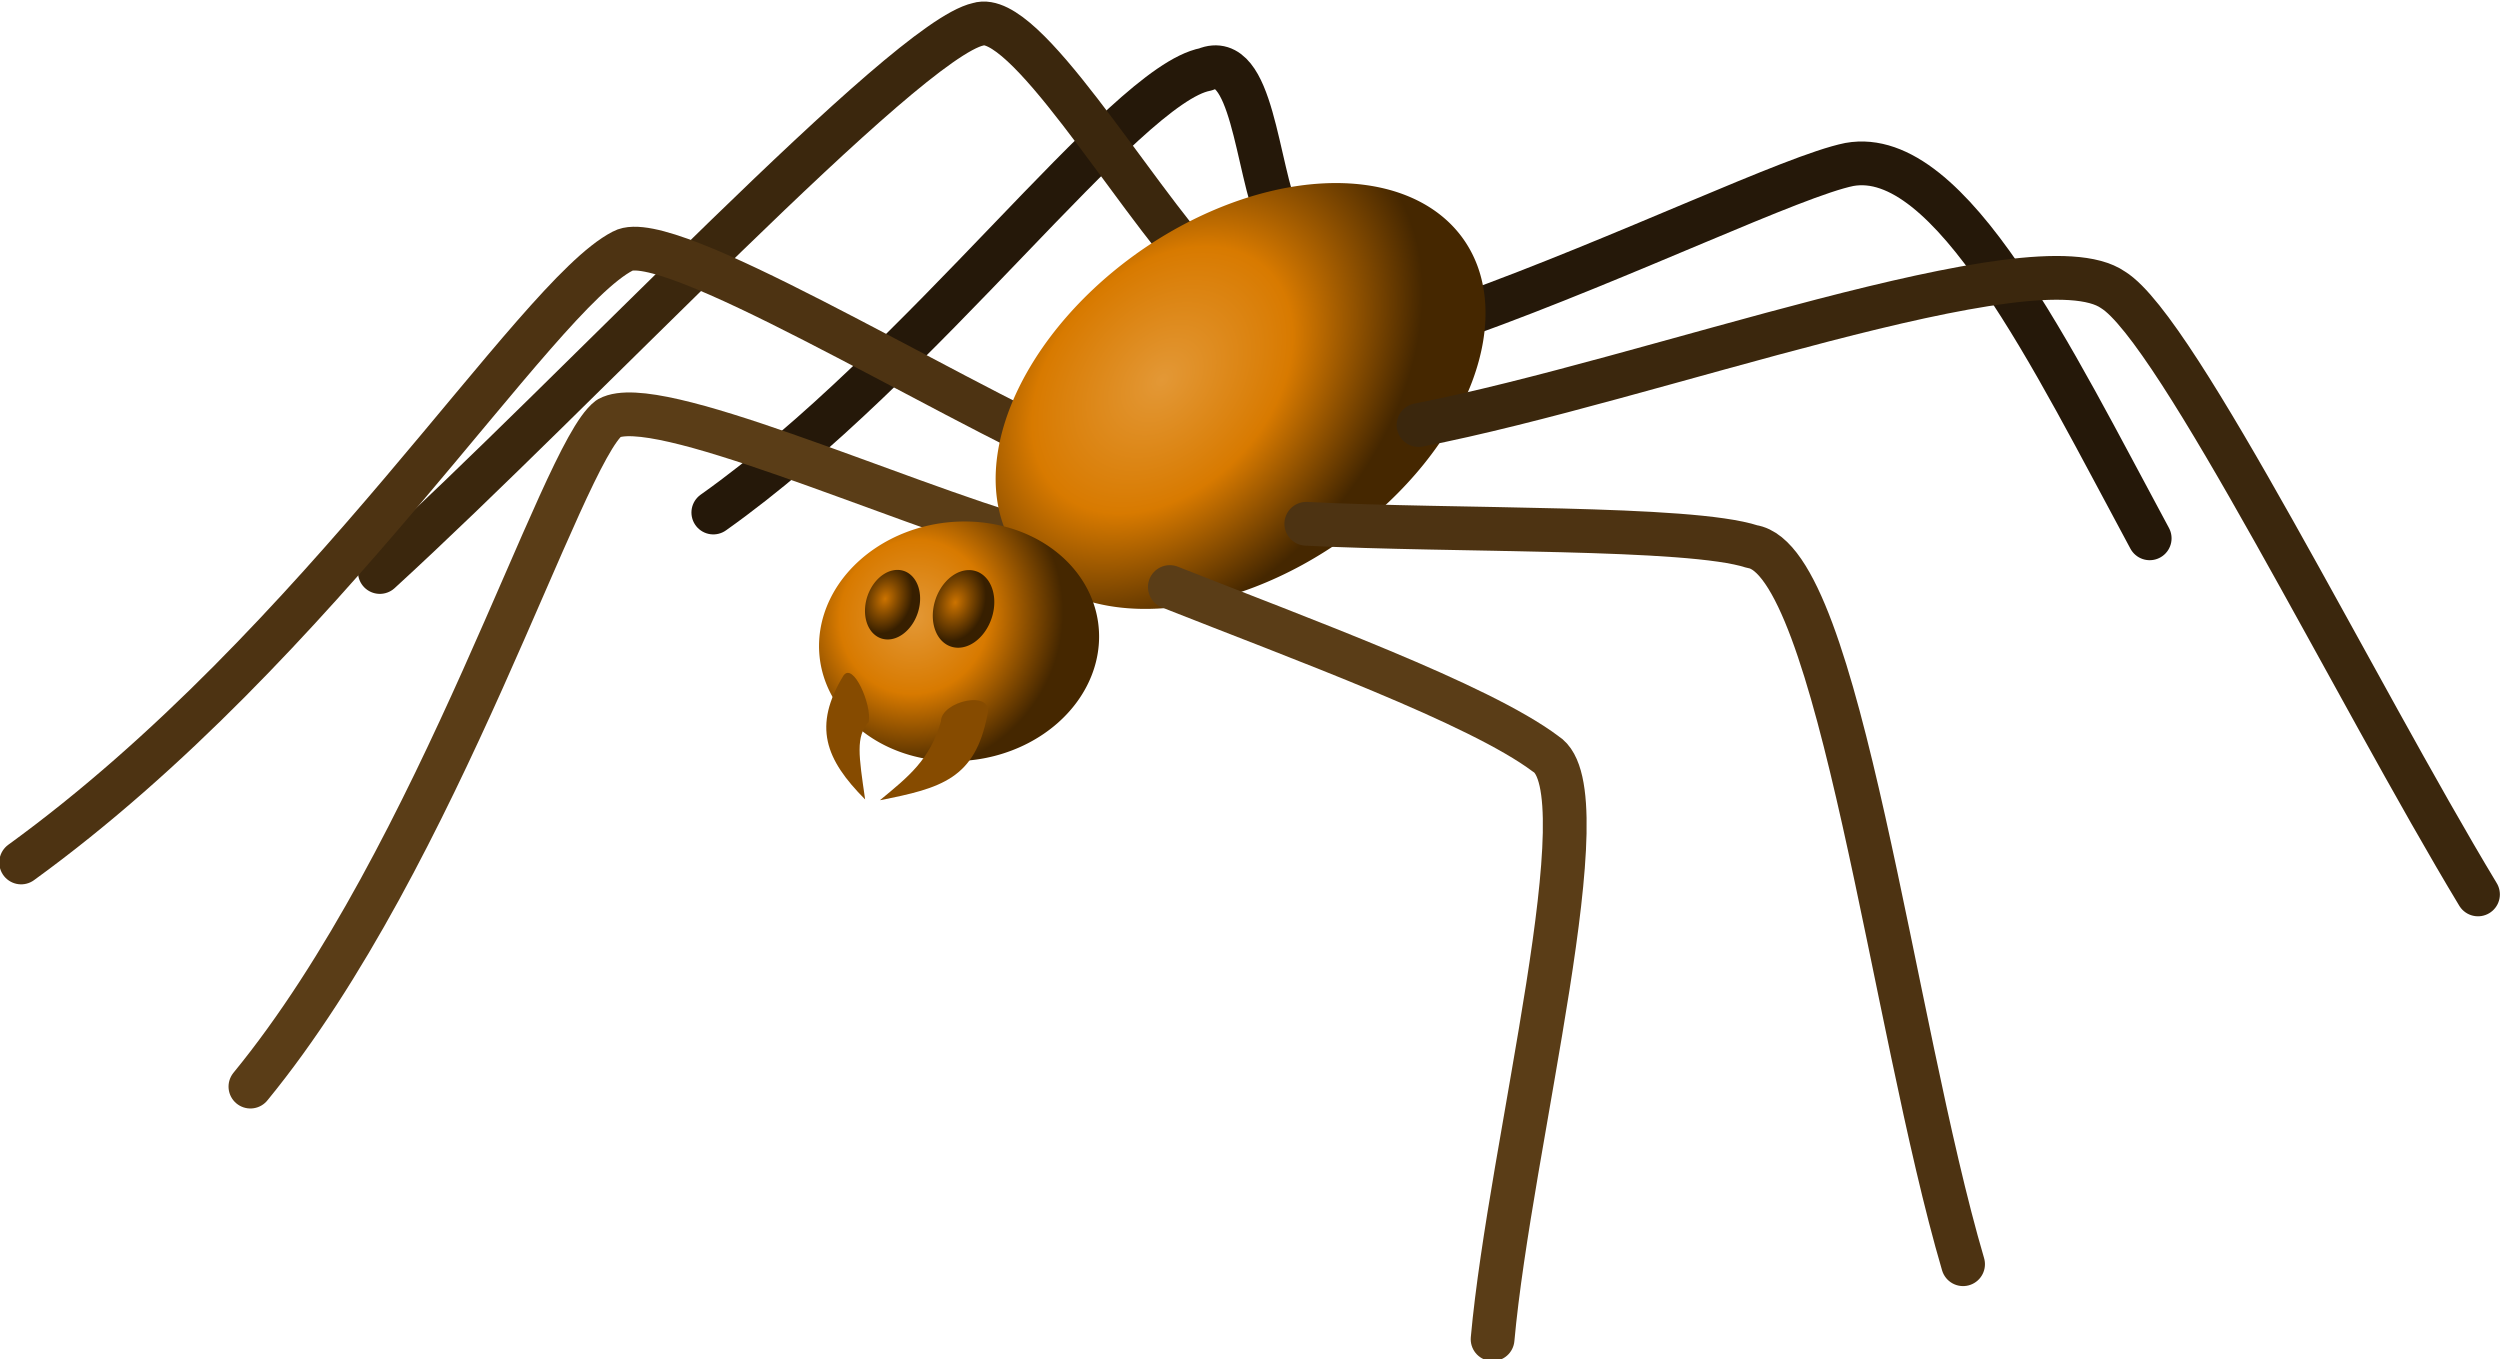 <?xml version="1.0" encoding="UTF-8" standalone="no"?>
<!-- Created with Inkscape (http://www.inkscape.org/) -->
<svg
   xmlns:dc="http://purl.org/dc/elements/1.1/"
   xmlns:cc="http://web.resource.org/cc/"
   xmlns:rdf="http://www.w3.org/1999/02/22-rdf-syntax-ns#"
   xmlns:svg="http://www.w3.org/2000/svg"
   xmlns="http://www.w3.org/2000/svg"
   xmlns:xlink="http://www.w3.org/1999/xlink"
   xmlns:sodipodi="http://sodipodi.sourceforge.net/DTD/sodipodi-0.dtd"
   xmlns:inkscape="http://www.inkscape.org/namespaces/inkscape"
   width="188.315"
   height="102.384"
   id="svg3887"
   sodipodi:version="0.32"
   inkscape:version="0.45"
   version="1.0"
   sodipodi:docname="divers_araignée.svg"
   sodipodi:docbase="/home/yekcim/Desktop/svg a mettre dans ma galerie"
   inkscape:output_extension="org.inkscape.output.svg.inkscape"
   sodipodi:modified="true">
  <defs
     id="defs3889">
    <radialGradient
       inkscape:collect="always"
       xlink:href="#linearGradient3341"
       id="radialGradient3391"
       gradientUnits="userSpaceOnUse"
       gradientTransform="matrix(1,0,0,0.926,0,46.318)"
       cx="-191.763"
       cy="625.04"
       fx="-191.763"
       fy="625.04"
       r="1.242" />
    <linearGradient
       id="linearGradient3341">
      <stop
         style="stop-color:#cc7300;stop-opacity:1;"
         offset="0"
         id="stop3343" />
      <stop
         id="stop3349"
         offset="0.5"
         style="stop-color:#7f4800;stop-opacity:1;" />
      <stop
         style="stop-color:#371f00;stop-opacity:1;"
         offset="1"
         id="stop3345" />
    </linearGradient>
    <radialGradient
       inkscape:collect="always"
       xlink:href="#linearGradient3341"
       id="radialGradient3389"
       gradientUnits="userSpaceOnUse"
       gradientTransform="matrix(1,0,0,0.926,0,46.318)"
       cx="-191.763"
       cy="625.04"
       fx="-191.763"
       fy="625.04"
       r="1.242" />
    <radialGradient
       inkscape:collect="always"
       xlink:href="#linearGradient3289"
       id="radialGradient3387"
       gradientUnits="userSpaceOnUse"
       gradientTransform="matrix(1.075,-0.123,8.3070976e-2,0.725,-24.041,137.518)"
       cx="-444.108"
       cy="688.355"
       fx="-444.108"
       fy="688.355"
       r="24.352" />
    <linearGradient
       id="linearGradient3289">
      <stop
         style="stop-color:#e39836;stop-opacity:1;"
         offset="0"
         id="stop3291" />
      <stop
         id="stop3297"
         offset="0.5"
         style="stop-color:#d87a00;stop-opacity:1;" />
      <stop
         style="stop-color:#452700;stop-opacity:1;"
         offset="1"
         id="stop3293" />
    </linearGradient>
    <radialGradient
       inkscape:collect="always"
       xlink:href="#linearGradient3289"
       id="radialGradient3385"
       gradientUnits="userSpaceOnUse"
       gradientTransform="matrix(1.075,-0.123,8.3070976e-2,0.725,-24.041,137.518)"
       cx="-444.108"
       cy="688.355"
       fx="-444.108"
       fy="688.355"
       r="24.352" />
  </defs>
  <sodipodi:namedview
     id="base"
     pagecolor="#ffffff"
     bordercolor="#666666"
     borderopacity="1.0"
     inkscape:pageopacity="0.0"
     inkscape:pageshadow="2"
     inkscape:zoom="4.1315131"
     inkscape:cx="94.157364"
     inkscape:cy="51.191898"
     inkscape:document-units="px"
     inkscape:current-layer="layer1"
     inkscape:window-width="910"
     inkscape:window-height="626"
     inkscape:window-x="109"
     inkscape:window-y="55" />
  <g
     inkscape:label="Calque 1"
     inkscape:groupmode="layer"
     id="layer1"
     transform="translate(-348.7,-460.825)">
    <g
       id="g3369"
       transform="matrix(0.824,-9.3171988e-3,9.3171988e-3,0.824,566.862,-10.416)">
      <path
         id="path3315"
         d="M -154.528,590.234 C -156.541,585.426 -156.748,574.677 -161.072,576.417 C -168.519,577.738 -187.245,603.081 -206.522,616.412"
         style="opacity:1;color:#000000;fill:none;fill-opacity:1;fill-rule:evenodd;stroke:#251809;stroke-width:4;stroke-linecap:round;stroke-linejoin:round;marker:none;marker-start:none;marker-mid:none;marker-end:none;stroke-miterlimit:4;stroke-dasharray:none;stroke-dashoffset:0;stroke-opacity:1;visibility:visible;display:inline;overflow:visible;enable-background:accumulate"
         sodipodi:nodetypes="ccc" />
      <path
         id="path3313"
         d="M -161.436,594.96 C -168.223,587.325 -177.576,570.786 -181.797,572.054 C -188.498,573.448 -218.641,605.02 -237.064,621.503"
         style="opacity:1;color:#000000;fill:none;fill-opacity:1;fill-rule:evenodd;stroke:#3b270d;stroke-width:4;stroke-linecap:round;stroke-linejoin:round;marker:none;marker-start:none;marker-mid:none;marker-end:none;stroke-miterlimit:4;stroke-dasharray:none;stroke-dashoffset:0;stroke-opacity:1;visibility:visible;display:inline;overflow:visible;enable-background:accumulate"
         sodipodi:nodetypes="ccc" />
      <path
         id="path3311"
         d="M -172.344,612.049 C -186.403,605.505 -210.485,590.263 -214.521,592.415 C -222.686,596.508 -242.468,628.08 -270.151,647.682"
         style="opacity:1;color:#000000;fill:none;fill-opacity:1;fill-rule:evenodd;stroke:#4d3312;stroke-width:4;stroke-linecap:round;stroke-linejoin:round;marker:none;marker-start:none;marker-mid:none;marker-end:none;stroke-miterlimit:4;stroke-dasharray:none;stroke-dashoffset:0;stroke-opacity:1;visibility:visible;display:inline;overflow:visible;enable-background:accumulate"
         sodipodi:nodetypes="ccc" />
      <path
         id="path3309"
         d="M -177.434,619.321 C -190.281,615.443 -211.694,605.39 -215.975,607.686 C -220.376,610.91 -231.852,647.453 -249.426,668.406"
         style="fill:none;fill-rule:evenodd;stroke:#5a3d17;stroke-width:4;stroke-linecap:round;stroke-linejoin:round;stroke-miterlimit:4;stroke-dasharray:none;stroke-opacity:1"
         sodipodi:nodetypes="ccc" />
      <path
         id="path3317"
         d="M -137.611,599.136 C -122.851,593.994 -107.381,586.732 -102.323,585.772 C -93.033,584.216 -83.986,603.65 -75.259,620.254"
         style="opacity:1;color:#000000;fill:none;fill-opacity:1;fill-rule:evenodd;stroke:#251809;stroke-width:4;stroke-linecap:round;stroke-linejoin:round;marker:none;marker-start:none;marker-mid:none;marker-end:none;stroke-miterlimit:4;stroke-dasharray:none;stroke-dashoffset:0;stroke-opacity:1;visibility:visible;display:inline;overflow:visible;enable-background:accumulate"
         sodipodi:nodetypes="ccc" />
      <path
         transform="matrix(0.895,-0.477,0.389,1.099,-36.597,-366.78)"
         d="M -413.723 695.289 A 24.352 14.098 0 1 1  -462.427,695.289 A 24.352 14.098 0 1 1  -413.723 695.289 z"
         sodipodi:ry="14.098376"
         sodipodi:rx="24.35174"
         sodipodi:cy="695.28876"
         sodipodi:cx="-438.07498"
         id="path3287"
         style="opacity:1;color:#000000;fill:url(#radialGradient3385);fill-opacity:1;fill-rule:evenodd;stroke:none;stroke-width:1px;stroke-linecap:butt;stroke-linejoin:miter;marker:none;marker-start:none;marker-mid:none;marker-end:none;stroke-miterlimit:4;stroke-dasharray:none;stroke-dashoffset:0;stroke-opacity:1;visibility:visible;display:inline;overflow:visible;enable-background:accumulate"
         sodipodi:type="arc" />
      <path
         transform="matrix(0.51,-0.125,0.221,0.746,-114.433,54.993)"
         d="M -413.723 695.289 A 24.352 14.098 0 1 1  -462.427,695.289 A 24.352 14.098 0 1 1  -413.723 695.289 z"
         sodipodi:ry="14.098376"
         sodipodi:rx="24.35174"
         sodipodi:cy="695.28876"
         sodipodi:cx="-438.07498"
         id="path3299"
         style="opacity:1;color:#000000;fill:url(#radialGradient3387);fill-opacity:1;fill-rule:evenodd;stroke:none;stroke-width:1px;stroke-linecap:butt;stroke-linejoin:miter;marker:none;marker-start:none;marker-mid:none;marker-end:none;stroke-miterlimit:4;stroke-dasharray:none;stroke-dashoffset:0;stroke-opacity:1;visibility:visible;display:inline;overflow:visible;enable-background:accumulate"
         sodipodi:type="arc" />
      <path
         id="path3319"
         d="M -141.972,609.147 C -120.762,605.269 -85.401,592.461 -78.343,597.512 C -72.521,601.194 -56.527,634.599 -45.619,653.142"
         style="opacity:1;color:#000000;fill:none;fill-opacity:1;fill-rule:evenodd;stroke:#3b270d;stroke-width:4;stroke-linecap:round;stroke-linejoin:round;marker:none;marker-start:none;marker-mid:none;marker-end:none;stroke-miterlimit:4;stroke-dasharray:none;stroke-dashoffset:0;stroke-opacity:1;visibility:visible;display:inline;overflow:visible;enable-background:accumulate"
         sodipodi:nodetypes="ccc" />
      <path
         id="path3321"
         d="M -152.333,618.054 C -138.759,618.902 -117.312,618.659 -111.61,620.599 C -103.68,621.899 -99.248,664.473 -93.067,686.41"
         style="opacity:1;color:#000000;fill:none;fill-opacity:1;fill-rule:evenodd;stroke:#4d3312;stroke-width:4;stroke-linecap:round;stroke-linejoin:round;marker:none;marker-start:none;marker-mid:none;marker-end:none;stroke-miterlimit:4;stroke-dasharray:none;stroke-dashoffset:0;stroke-opacity:1;visibility:visible;display:inline;overflow:visible;enable-background:accumulate"
         sodipodi:nodetypes="ccc" />
      <path
         id="path3323"
         d="M -164.872,623.695 C -153.002,628.549 -136.741,634.679 -130.694,639.33 C -125.349,642.715 -134.33,674.962 -136.148,692.778"
         style="opacity:1;color:#000000;fill:none;fill-opacity:1;fill-rule:evenodd;stroke:#5a3d17;stroke-width:4;stroke-linecap:round;stroke-linejoin:round;marker:none;marker-start:none;marker-mid:none;marker-end:none;stroke-miterlimit:4;stroke-dasharray:none;stroke-dashoffset:0;stroke-opacity:1;visibility:visible;display:inline;overflow:visible;enable-background:accumulate"
         sodipodi:nodetypes="ccc" />
      <path
         sodipodi:nodetypes="cccc"
         id="path3325"
         d="M -194.798,631.455 C -197.651,636.039 -196.555,639.081 -192.942,642.794 C -193.475,638.776 -193.757,637.039 -192.535,635.707 C -192.222,634.165 -193.885,630.179 -194.798,631.455 z "
         style="opacity:1;color:#000000;fill:#864b00;fill-opacity:1;fill-rule:evenodd;stroke:none;stroke-width:1px;stroke-linecap:butt;stroke-linejoin:miter;marker:none;marker-start:none;marker-mid:none;marker-end:none;stroke-miterlimit:4;stroke-dasharray:none;stroke-dashoffset:0;stroke-opacity:1;visibility:visible;display:inline;overflow:visible;enable-background:accumulate" />
      <path
         sodipodi:nodetypes="cccc"
         id="path3327"
         d="M -185.931,635.749 C -186.986,639.234 -188.939,640.743 -191.594,642.881 C -185.937,641.838 -182.864,641.001 -181.681,635.187 C -181.037,632.826 -185.922,633.885 -185.931,635.749 z "
         style="fill:#864b00;fill-opacity:1;fill-rule:evenodd;stroke:none;stroke-width:1px;stroke-linecap:butt;stroke-linejoin:miter;stroke-opacity:1" />
      <path
         sodipodi:type="arc"
         style="opacity:1;color:#000000;fill:url(#radialGradient3389);fill-opacity:1;fill-rule:evenodd;stroke:none;stroke-width:4.464;stroke-linecap:round;stroke-linejoin:round;marker:none;marker-start:none;marker-mid:none;marker-end:none;stroke-miterlimit:4;stroke-dasharray:none;stroke-dashoffset:0;stroke-opacity:1;visibility:visible;display:inline;overflow:visible;enable-background:accumulate"
         id="path3339"
         sodipodi:cx="-191.38528"
         sodipodi:cy="625.2984"
         sodipodi:rx="1.2418656"
         sodipodi:ry="1.1498755"
         d="M -190.143 625.298 A 1.242 1.15 0 1 1  -192.627,625.298 A 1.242 1.15 0 1 1  -190.143 625.298 z"
         transform="matrix(2,0,-0.4,2.76,442.655,-1100.801)" />
      <path
         transform="matrix(2.232,0,-0.446,3.08,522.305,-1300.437)"
         d="M -190.143 625.298 A 1.242 1.15 0 1 1  -192.627,625.298 A 1.242 1.15 0 1 1  -190.143 625.298 z"
         sodipodi:ry="1.1498755"
         sodipodi:rx="1.2418656"
         sodipodi:cy="625.2984"
         sodipodi:cx="-191.38528"
         id="path3337"
         style="opacity:1;color:#000000;fill:url(#radialGradient3391);fill-opacity:1;fill-rule:evenodd;stroke:none;stroke-width:4;stroke-linecap:round;stroke-linejoin:round;marker:none;marker-start:none;marker-mid:none;marker-end:none;stroke-miterlimit:4;stroke-dasharray:none;stroke-dashoffset:0;stroke-opacity:1;visibility:visible;display:inline;overflow:visible;enable-background:accumulate"
         sodipodi:type="arc" />
    </g>
  </g>
</svg>
